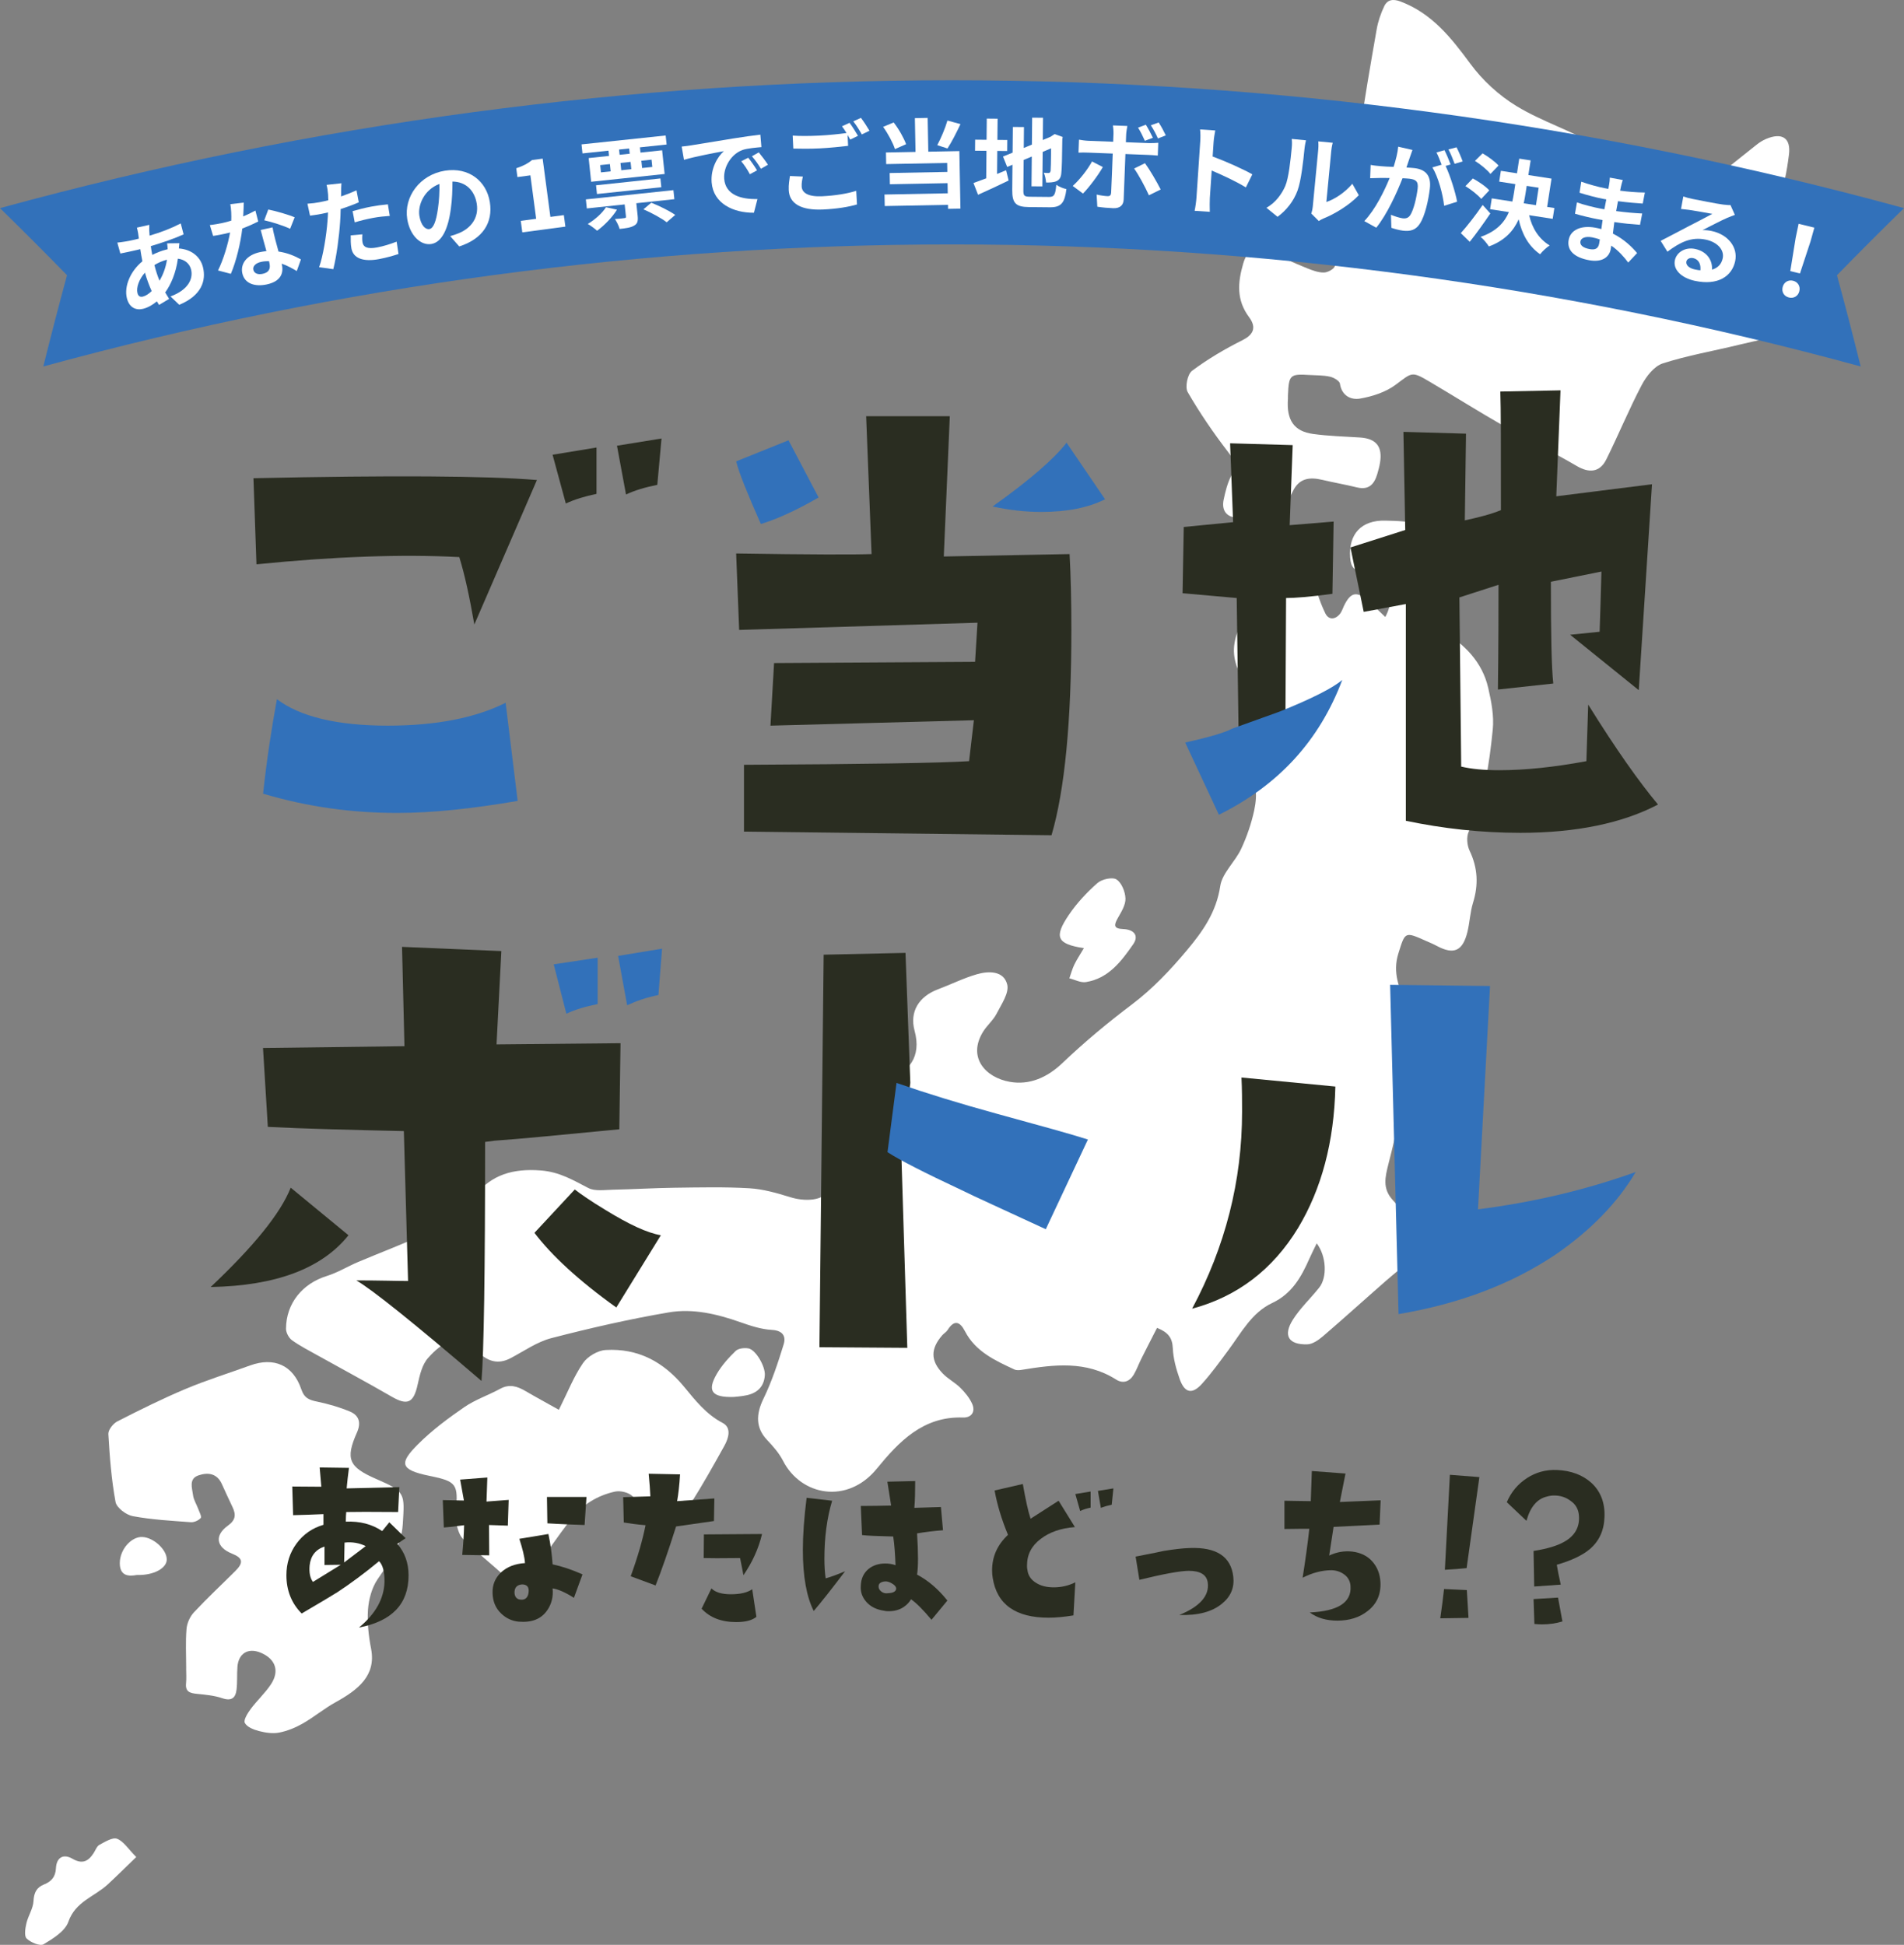 <?xml version="1.0" encoding="UTF-8"?>
<svg id="_レイヤー_2" data-name="レイヤー 2" xmlns="http://www.w3.org/2000/svg" viewBox="0 0 435.533 444.911">
  <rect x="0" y="0" width="435.533" height="444.911" fill="#808080" stroke="none"/>
  <defs>
    <style>
      .cls-1 {
        fill: #fff;
      }

      .cls-1, .cls-2, .cls-3 {
        stroke-width: 0px;
      }

      .cls-2 {
        fill: #2a2d21;
      }

      .cls-3 {
        fill: #3271ba;
      }
    </style>
  </defs>
  <g id="_レイアウト" data-name="レイアウト">
    <g>
      <g>
        <path class="cls-1" d="m301.195,284.432c-.681,1.414-1.209,2.431-1.669,3.478-1.854,4.22-4.002,8.044-8.529,10.173-4.675,2.199-7.053,6.796-9.997,10.759-1.958,2.637-3.88,5.324-6.081,7.75-2.236,2.464-3.943,2.074-5.074-1.13-.802-2.27-1.465-4.693-1.573-7.076-.107-2.336-1.055-3.606-3.604-4.618-1.191,2.335-2.411,4.695-3.6,7.071-.606,1.211-1.061,2.505-1.751,3.663-.94,1.577-2.445,2.079-3.999,1.092-6.86-4.361-14.214-3.445-21.625-2.225-.543.089-1.2.127-1.672-.093-4.421-2.061-8.883-4.082-11.298-8.756-1.136-2.199-2.44-2.688-3.96-.274-.302.479-.863.786-1.244,1.225-2.668,3.082-2.696,5.788.123,8.725,1.193,1.244,2.819,2.068,4.047,3.286,1.06,1.051,2.07,2.283,2.676,3.628.838,1.859-.159,3.232-2.094,3.163-9.112-.321-14.677,5.547-19.708,11.707-6.732,8.242-17.363,6.199-21.451-1.811-.903-1.77-2.301-3.339-3.681-4.804-2.551-2.707-2.547-5.782-.809-9.359,1.929-3.969,3.33-8.223,4.634-12.454.577-1.874-.191-3.186-2.725-3.326-2.43-.134-4.875-.947-7.206-1.768-5.305-1.868-10.817-3.173-16.31-2.24-9.038,1.536-18.007,3.591-26.885,5.892-3.291.853-6.263,2.976-9.344,4.59-2.342,1.227-4.457.998-6.519-.62-.758-.595-1.767-.895-2.455-1.547-3.478-3.298-6.626-1.543-9.896,2.121-1.37,1.535-1.918,3.977-2.386,6.106-.922,4.191-2.321,4.835-5.975,2.717-5.536-3.208-11.181-6.227-16.769-9.345-2.024-1.129-4.106-2.19-5.984-3.531-.732-.523-1.379-1.732-1.377-2.626.017-5.822,3.753-10.35,9.336-12.081,2.469-.766,4.733-2.174,7.133-3.191,5.069-2.147,10.237-4.073,15.229-6.381,4.407-2.038,8.355-4.788,11.42-8.708,3.856-4.931,8.823-6.338,15.139-5.86,4.307.326,7.397,2.211,10.89,4.013,1.534.791,3.724.43,5.612.392,4.725-.096,9.446-.391,14.171-.451,5.69-.073,11.396-.213,17.068.123,3.135.186,6.279,1.084,9.306,2.026,3.431,1.068,7.633.894,9.032-1.714,1.217-2.269,1.733-5.383,1.36-7.949-1.165-8.011,3.379-15.366,11.245-17.256,5.716-1.374,8.436-5.306,6.848-11.116-1.202-4.397.987-7.876,5.36-9.513,2.985-1.117,5.865-2.572,8.915-3.445,2.707-.775,6.14-.792,6.91,2.367.468,1.921-1.336,4.521-2.43,6.657-.78,1.523-2.217,2.696-3.12,4.172-3.577,5.855.582,10.453,6.17,11.427,4.448.775,8.49-.947,12.013-4.308,5.005-4.775,10.362-9.227,15.884-13.4,4.769-3.603,8.761-7.837,12.569-12.379,3.662-4.367,6.739-8.728,7.638-14.693.452-3,3.398-5.548,4.78-8.504,1.321-2.825,2.353-5.855,3.007-8.903.781-3.643.504-7.127-1.947-10.469-.893-1.217-.462-4.107.353-5.739,2.167-4.339,2.02-8.336-.339-12.442-1.695-2.949-3.211-5.832-2.575-9.583.648-3.823,2.538-6.305,6.076-7.381,1.822-.554,2.141-1.436,2.145-3.14.008-3.893,1.461-7.141,4.73-9.521,1.827-1.331,3.093-1.071,3.823.983.547,1.539.694,3.218,1.201,4.775.831,2.554,1.617,5.156,2.798,7.552.734,1.488,2.224,1.472,3.339.091.416-.515.614-1.206.909-1.819,1.521-3.157,2.936-3.46,5.562-1.133,1.214,1.075,2.365,2.222,3.893,3.666,1.73-3.139,1.338-6.142.38-8.635-.428-1.114-3.256-1.865-4.956-1.798-2.585.103-3.306-1.027-3.462-3.168-.39-5.362,2.562-8.577,8.036-8.441,2.75.068,5.673.104,8.183,1.046,2.735,1.026,3.132,4.322,2.274,8.788-.58,3.021-.914,6.124-.982,9.199-.059,2.657,1.19,4.809,3.613,6.248,5.092,3.026,9.098,7.069,10.465,13.015.71,3.086,1.345,6.376,1.034,9.475-.804,7.994-1.936,15.965-5.496,23.374-.566,1.179-.39,3.135.2,4.371,1.874,3.93,2.055,7.789.779,11.906-.657,2.12-.741,4.411-1.258,6.583-1.064,4.469-3.129,5.385-7.039,3.279-.768-.414-1.581-.746-2.379-1.102-4.969-2.216-4.835-2.173-6.408,2.868-1.348,4.32.148,7.979,1.94,11.718,1.295,2.7,2.723,5.418,3.444,8.291.739,2.949.113,5.724-2.178,8.303-2.045,2.303-3.442,5.091-3.451,8.653-.009,3.711-1.106,7.457-2.011,11.118-.741,2.996-1.478,5.687,1.052,8.373,2.18,2.314,3.927,5.046,5.776,7.658,1.235,1.743,1.107,3.529-.525,4.967-2.243,1.976-4.62,3.798-6.871,5.766-4.8,4.196-9.52,8.484-14.357,12.636-1.029.883-2.408,1.872-3.649,1.904-4.298.11-5.586-2.007-3.301-5.632,1.682-2.669,4.076-4.879,6.048-7.377,1.835-2.324,1.65-7.119-.582-10.091Z"/>
        <path class="cls-1" d="m294.616,91.143c-.39,5.009,1.418,7.531,5.735,8.129,3.551.491,7.16.581,10.745.811,3.695.237,5.185,2.071,4.581,5.763-.141.862-.373,1.713-.618,2.553-.678,2.324-1.908,3.77-4.649,3.1-2.624-.641-5.292-1.099-7.92-1.723-2.937-.697-5.372-.398-6.809,2.718-.566,1.228-1.408,2.329-2.132,3.482-1.229,1.956-2.784,3.119-5.311,2.731-1.863-.286-3.8-.068-5.673-.312-2.311-.302-3.092-1.955-2.666-4.046.381-1.872.872-3.79,1.722-5.483,1.068-2.129.784-3.552-.711-5.489-3.359-4.352-6.477-8.929-9.229-13.684-.649-1.122-.045-4.092.989-4.865,3.592-2.684,7.516-4.996,11.535-7.006,2.313-1.157,3.392-2.755,1.514-5.276-2.936-3.941-2.58-7.941-1.359-12.184.803-2.791,2.154-3.831,4.939-2.949,3.307,1.047,6.43,2.663,9.669,3.942,1.239.489,2.58,1.009,3.866.987.88-.015,2.3-.766,2.528-1.488,1.595-5.047,3.299-10.105,4.263-15.291.877-4.717.63-9.632,1.297-14.401,1.143-8.169,2.564-16.3,3.983-24.427.318-1.822.94-3.641,1.733-5.314.721-1.521,2.032-1.714,3.71-1.082,7.179,2.703,11.583,8.262,15.964,14.216,2.799,3.803,6.551,7.265,10.584,9.713,5.886,3.572,12.673,5.653,18.584,9.192,5.759,3.449,11.11,7.689,16.205,12.086,1.959,1.691,2.994,1.164,4.379.078,5.264-4.125,10.462-8.333,15.706-12.485.679-.538,1.435-1.028,2.23-1.362,3.629-1.523,5.695-.242,5.218,3.593-.464,3.73-1.198,7.502-2.416,11.048-2.876,8.373-.121,15.078,5.704,20.901,4.073,4.072,2.523,6.134-1.698,7.966-4.115,1.786-8.697,2.522-13.102,3.602-5.795,1.421-11.717,2.42-17.373,4.252-1.957.634-3.759,2.967-4.805,4.958-2.915,5.548-5.299,11.371-8.087,16.989-1.489,3-3.928,3.177-6.744,1.525-5.389-3.161-11.021-5.907-16.446-9.01-5.796-3.315-11.452-6.873-17.202-10.27-4.201-2.482-3.999-2.14-7.81.694-2.266,1.686-5.3,2.665-8.129,3.157-2.011.35-4.188-.576-4.606-3.419-.096-.652-1.421-1.4-2.295-1.597-1.499-.338-3.088-.284-4.639-.381-4.489-.279-4.756-.031-4.951,4.59-.02.486-.003.973-.003.769Z"/>
        <path class="cls-1" d="m42.589,381.605c0-2.995-.171-6.005.078-8.979.11-1.316.79-2.823,1.695-3.792,3.044-3.262,6.315-6.311,9.48-9.462,1.923-1.915,1.704-2.976-.763-3.955-3.603-1.43-4.114-4.139-.945-6.415,1.78-1.279,1.867-2.487,1.085-4.175-.816-1.761-1.668-3.505-2.448-5.282-1.101-2.507-3.175-2.772-5.344-2.045-2.312.775-1.47,2.891-1.275,4.507.133,1.101.812,2.13,1.206,3.206.254.692.821,1.758.565,2.045-.504.564-1.508,1.021-2.265.965-4.446-.329-8.926-.575-13.294-1.387-1.514-.281-3.69-1.924-3.934-3.245-.941-5.11-1.343-10.334-1.643-15.533-.055-.947,1.086-2.404,2.048-2.895,5.141-2.626,10.324-5.204,15.642-7.44,4.818-2.026,9.834-3.581,14.754-5.367,5.396-1.959,9.813-.099,11.68,5.433.721,2.136,1.901,2.483,3.714,2.864,2.514.529,5.025,1.255,7.394,2.241,2.1.874,2.64,2.54,1.635,4.803-2.698,6.075-1.875,7.92,4.45,10.653,6.717,2.902,6.454,3.332,6.031,10.326-.317,5.235-3.094,8.679-5.755,12.584-1.319,1.936-2.024,4.565-2.198,6.939-.217,2.967.14,6.045.707,8.987,1.181,6.13-2.98,9.384-8.144,12.23-2.597,1.431-4.906,3.38-7.484,4.851-1.665.95-3.533,1.716-5.404,2.082-1.468.287-3.131.032-4.612-.351-1.208-.312-2.753-.92-3.242-1.866-.345-.667.654-2.249,1.357-3.196,1.439-1.939,3.267-3.604,4.601-5.605,2.051-3.077,1.053-5.85-2.337-7.262-2.846-1.186-5.072.138-5.313,3.235-.136,1.742.009,3.511-.205,5.239-.231,1.869-1.142,2.66-3.25,1.944-1.845-.627-3.863-.808-5.823-1.006-1.549-.157-2.668-.453-2.474-2.384.116-1.154.021-2.329.021-3.494.003-0.0.006-0.0.009-0Z"/>
        <path class="cls-1" d="m127.84,322.505c2.015-4.023,3.409-7.603,5.523-10.689,1.036-1.513,3.363-2.879,5.183-2.987,7.363-.435,13.207,2.677,17.925,8.395,2.549,3.089,5.041,6.307,8.827,8.284,2.084,1.088,1.376,3.474.409,5.22-2.483,4.482-4.999,8.956-7.735,13.285-1.334,2.11-3.095,3.98-4.839,5.789-1.434,1.488-2.417.661-3.397-.864-1.504-2.339-3.093-4.688-5.034-6.649-.863-.872-2.789-1.343-4.029-1.07-4.089.901-7.602,3.085-10.154,6.428-2.975,3.897-5.8,7.921-8.484,12.025-1.943,2.971-3.909,3.301-6.587.862-3.145-2.864-6.503-5.505-9.531-8.484-.976-.96-1.282-2.657-1.731-4.068-.193-.605.005-1.344.068-2.019.599-6.438.292-7.062-6.016-8.345-6.875-1.398-6.92-2.934-2.596-7.256,3.172-3.17,6.842-5.904,10.55-8.455,2.52-1.735,5.53-2.741,8.243-4.217,2.104-1.144,3.892-.568,5.751.519,2.491,1.456,5.031,2.829,7.654,4.296Z"/>
        <path class="cls-1" d="m247.934,216.898c-6.182-.942-6.9-2.506-3.437-7.615,1.819-2.683,4.105-5.131,6.54-7.276,1.006-.886,3.415-1.422,4.36-.82,1.177.75,1.997,2.823,2.05,4.357.051,1.465-.943,3.048-1.728,4.437-.902,1.595-1.084,2.465,1.198,2.554,2.564.1,3.63,1.556,2.297,3.474-2.717,3.911-5.654,7.828-10.82,8.653-1.185.189-2.518-.548-3.784-.859.373-1.051.658-2.145,1.141-3.142.579-1.196,1.328-2.309,2.183-3.763Z"/>
        <path class="cls-1" d="m31.166,424.818c-2.475,2.384-4.47,4.37-6.535,6.28-3.011,2.783-7.37,3.876-8.99,8.527-.751,2.156-3.492,3.844-5.683,5.154-.801.478-2.944-.424-3.864-1.322-.601-.587-.317-2.348-.05-3.496.4-1.72,1.528-3.342,1.618-5.044.103-1.938.683-3.14,2.431-3.837,1.67-.666,2.607-1.741,2.703-3.703.12-2.428,1.657-3.399,3.784-2.165,2.259,1.311,3.623.586,4.846-1.31.421-.652.72-1.559,1.324-1.881,1.28-.681,3.004-1.779,4.034-1.381,1.499.579,2.546,2.327,4.383,4.179Z"/>
        <path class="cls-1" d="m167.878,319.568c-5.123.163-6.152-1.416-3.925-5.254,1.13-1.947,2.699-3.695,4.325-5.269.616-.596,2.009-.755,2.945-.576,1.668.319,3.854,4.101,3.729,6.111-.161,2.589-1.679,4.063-4.121,4.594-1.227.267-2.498.336-2.953.394Z"/>
        <path class="cls-1" d="m31.327,360.296c-1.949.353-3.938.243-3.924-2.745.015-3.117,2.658-6.079,5.182-5.947,2.554.134,5.521,2.852,5.561,5.097.037,2.043-2.998,3.715-6.82,3.595Z"/>
      </g>
      <g>
        <g>
          <path class="cls-2" d="m87.956,361.833c0-2.297-.383-3.829-1.244-4.691-3.301,2.729-6.459,5.074-9.521,7.084-1.291.814-4.019,2.441-8.181,4.882-2.345-2.345-3.493-5.313-3.493-8.759,0-2.728.766-5.121,2.297-7.227,1.531-2.106,3.588-3.542,6.171-4.308v-2.441c-2.248.096-4.545.191-6.937.24l-.192-6.558,6.651.048-.383-4.404,6.699.096c-.239,1.723-.383,3.255-.527,4.691l12.057-.287-.286,5.696c-6.077-.048-10.048-.048-11.866,0-.048.478-.097,1.244-.097,2.201,3.206-.144,5.982.574,8.325,2.154l1.627-2.01,3.732,3.638-1.914,1.292c1.723,1.962,2.584,4.355,2.584,7.227,0,6.509-3.78,10.481-11.339,11.918,3.828-3.159,5.741-6.653,5.837-10.482Zm-13.732-3.829v-4.212c-2.009.67-3.158,2.106-3.397,4.308-.144,1.627.095,2.919.766,3.781l6.363-3.924-3.732.048Zm4.594-5.121l-.095,4.547,4.927-3.734c-1.435-.718-3.014-1.005-4.832-.814Z"/>
          <path class="cls-2" d="m116.165,349.006l-4.305-.144.047,6.94-6.171-.096c.239-2.537.382-4.786.43-6.796-2.392.335-3.923.478-4.641.526l-.239-6.27,4.832.095-.86-4.786,6.22-.479-.192,5.504,5.072-.383-.192,5.887Zm15.12,16.512c-1.962-1.244-3.589-1.962-4.88-2.154.191,1.914-.239,3.59-1.244,5.025-1.388,2.01-3.54,2.824-6.507,2.585-1.531-.144-2.87-.766-4.019-1.867-1.292-1.245-1.913-2.776-1.962-4.691-.048-1.866.574-3.398,1.913-4.69,1.388-1.292,3.206-2.01,5.502-2.154-.095-1.484-.574-3.302-1.291-5.552l6.651-1.101c.526,2.489.813,4.786.957,6.94,2.201.479,4.497,1.245,6.842,2.297l-1.962,5.361Zm-11.866-3.063c-1.1.096-1.627.623-1.723,1.628-.048.91.287,1.532.957,1.771.192.048.431.095.67.095.861,0,1.435-.526,1.579-1.579.191-1.292-.336-1.914-1.483-1.914Zm14.306-13.593c-2.679-.095-5.55-.191-8.516-.383l-.097-6.03h9.044l-.431,6.413Z"/>
          <path class="cls-2" d="m163.312,347.953c-.048,0-2.918.431-8.66,1.245-1.771,5.6-3.35,10.099-4.689,13.497l-5.694-2.106c1.627-4.451,2.727-8.328,3.398-11.678-2.201-.192-3.876-.431-4.977-.623l-.144-5.791,6.221-.191c-.048-1.34-.192-3.063-.383-5.169l7.176.144c-.144,2.489-.383,4.499-.669,6.126l8.516-.622-.095,5.169Zm5.119,23.118c-3.397,0-6.029-1.005-7.942-3.063l2.249-4.643c.908.91,2.392,1.34,4.449,1.34,2.154,0,3.78-.383,4.88-1.149l.958,6.318c-1.005.814-2.537,1.196-4.594,1.196Zm1.627-10.721c-.048-.287-.287-1.579-.766-3.924-4.353.048-7.129.048-8.325,0l.048-5.409,13.301-.095c-.813,3.398-2.249,6.509-4.258,9.429Z"/>
          <path class="cls-2" d="m186.139,368.534c-1.627-3.207-2.488-7.849-2.488-13.976,0-3.446.287-7.419.861-11.918l5.837.67c-1.196,3.973-1.77,8.424-1.77,13.258,0,1.675.095,3.159.286,4.499,1.053-.287,2.537-.814,4.45-1.628-3.109,4.116-5.502,7.132-7.176,9.094Zm26.937,2.01c-1.914-2.297-3.493-3.877-4.689-4.69-.335.622-.908,1.244-1.674,1.771-1.005.67-2.154.957-3.397.957-.336,0-.67,0-1.005-.095-1.771-.24-3.159-.91-4.163-2.058-.957-1.101-1.34-2.297-1.244-3.638.047-1.627.622-2.919,1.77-3.877,1.005-.814,2.297-1.245,3.828-1.245.766,0,1.532.096,2.345.383-.095-2.489-.239-4.69-.527-6.557-3.731-.096-6.124-.191-7.128-.335l-.287-6.653c2.488,0,4.785-.048,6.937-.095l-.861-5.456,6.363-.144c0,2.489-.047,4.547-.191,6.126l6.076-.191.478,5.313c-1.913.143-3.923.383-5.932.718.286,4.547.286,7.658,0,9.429,2.536,1.341,4.832,3.303,6.937,5.935l-3.636,4.403Zm-8.708-8.089c-.478-.335-.957-.574-1.483-.67-.43-.048-.861,0-1.291.191-.431.191-.622.478-.622.957,0,.431.191.814.622,1.149.43.335.908.478,1.531.383,1.149-.048,1.771-.383,1.866-.957.047-.335-.144-.718-.622-1.053Z"/>
          <path class="cls-2" d="m245.548,369.539c-2.057.335-3.923.527-5.694.527-7.511,0-11.817-3.015-12.774-9.094-.097-.526-.144-1.149-.144-1.723,0-3.159,1.196-5.839,3.636-8.137-1.483-3.59-2.488-6.94-3.062-10.147l6.459-1.484c.622,3.542,1.197,6.222,1.771,7.945l6.412-4.116,3.731,6.031c-3.206.239-5.79,1.149-7.798,2.68-2.105,1.579-3.158,3.589-3.158,6.079,0,.335,0,.67.095,1.053.144,1.245.813,2.25,2.009,2.967,1.053.67,2.393,1.006,4.02,1.006,1.723,0,3.397-.383,4.927-1.149l-.43,7.562Zm1.531-23.884l-1.1-3.877,3.493-.574v3.685c-.91.192-1.674.431-2.393.766Zm7.225-1.436c-.908.191-1.723.431-2.487.718l-.67-3.877,3.54-.574-.383,3.733Z"/>
          <path class="cls-2" d="m279.527,366.859c-2.249,1.867-5.502,2.729-9.761,2.585,4.689-1.914,6.89-4.403,6.507-7.371-.239-1.819-1.674-2.728-4.353-2.728-1.818,0-5.599.67-11.292,2.058l-.861-5.313c4.163-.814,6.315-1.245,6.412-1.292,2.344-.383,4.353-.622,5.932-.67,6.173-.239,9.474,1.962,9.999,6.557.287,2.489-.574,4.547-2.583,6.174Z"/>
          <path class="cls-2" d="m315.577,348.767c-3.158.144-6.65.335-10.526.527l-1.004,6.557c1.721-.814,3.444-1.101,5.263-.91,1.913.239,3.444.957,4.593,2.25s1.771,2.872,1.866,4.739c.144,2.776-.814,4.978-2.918,6.605-1.866,1.484-4.211,2.202-6.938,2.202-2.536,0-4.641-.623-6.315-1.867,6.459-.287,9.569-2.297,9.33-5.983-.048-1.1-.527-2.01-1.34-2.632-.861-.67-1.819-1.005-2.967-1.053-2.154,0-4.402.574-6.651,1.723.622-3.972,1.149-7.706,1.532-11.2-1.053,0-2.967,0-5.694.048v-6.462c1.579.048,3.589.048,6.029.096l.239-6.892,7.703.574-1.291,6.509,9.329-.383-.239,5.552Z"/>
          <path class="cls-2" d="m329.456,370.209c.383-2.633.67-4.882.861-6.701l5.216.239.382,6.366-6.459.096Zm6.029-11.487c-1.388.144-3.015.287-4.976.383l1.148-21.73,6.746.527-2.918,20.82Z"/>
          <path class="cls-2" d="m363.62,354.414c-1.674,1.388-4.163,2.585-7.511,3.542.191,1.149.478,2.68.908,4.547l-6.076.431-.144-8.137c3.109-.478,5.454-1.196,7.033-2.106,2.393-1.34,3.542-3.35,3.35-5.935-.095-1.388-.669-2.537-1.818-3.35-1.1-.862-2.393-1.292-3.828-1.292-.478,0-1.052.048-1.674.239-2.249.527-3.828,2.393-4.689,5.552l-4.497-4.26c1.005-2.345,2.536-4.164,4.593-5.504,2.058-1.34,4.355-1.962,6.843-1.866,3.301.143,5.932,1.149,7.942,2.967,2.104,1.962,3.109,4.595,2.966,7.802-.095,3.111-1.243,5.552-3.397,7.371Zm-10.909,17.183c-.574,0-1.148-.048-1.723-.095l-.191-5.696,5.598-.335,1.005,5.456c-1.435.431-3.014.67-4.689.67Z"/>
        </g>
        <g>
          <path class="cls-2" d="m108.503,142.865c-1.102-6.336-2.203-11.431-3.442-15.425-13.079-.689-28.498-.138-46.395,1.653l-.689-19.695c31.665-.689,53.279-.551,64.843.413l-14.317,33.053Z"/>
          <path class="cls-3" d="m90.881,185.972c-10.325,0-20.512-1.377-30.701-4.407.826-7.712,1.927-14.874,3.166-21.622,5.232,3.994,13.767,6.059,25.331,6.059,11.151,0,20.101-1.79,26.984-5.233l2.753,22.449c-10.463,1.79-19.549,2.754-27.534,2.754Z"/>
          <path class="cls-2" d="m129.429,115.183l-3.029-11.155,10.05-1.653v10.605c-2.616.551-4.956,1.239-7.021,2.203Z"/>
          <path class="cls-2" d="m150.355,110.914c-2.753.551-5.094,1.24-7.158,2.204l-2.066-11.156,10.188-1.652-.964,10.604Z"/>
          <path class="cls-3" d="m174.037,119.866c-3.029-6.886-4.956-11.569-5.645-14.323l11.978-4.821,6.884,13.083c-5.508,3.168-9.912,5.096-13.217,6.06Z"/>
          <path class="cls-2" d="m245.075,143.967c0,21.072-1.514,36.772-4.543,47.101l-70.351-.826v-15.287c27.81-.138,44.882-.413,51.49-.826l1.102-9.365-46.534,1.239.826-14.323,45.982-.276.551-8.952-54.518,1.653-.689-17.491c17.071.276,27.396.276,30.976.138l-1.24-31.538h19.136l-1.376,32.089,28.773-.551c.276,4.958.413,10.742.413,17.215Z"/>
          <path class="cls-3" d="m238.191,117.111c-3.579,0-7.297-.413-11.151-1.239,8.535-6.06,14.18-11.018,16.933-14.599l8.811,12.946c-3.855,1.928-8.674,2.892-14.593,2.892Z"/>
          <path class="cls-2" d="m283.307,166.691l-.413-29.885-12.39-1.102.276-15.15,11.289-1.102-.689-18.042,14.319.413-.689,18.317,10.05-.826-.275,16.526c-4.956.689-8.536.964-10.601.964l-.137,26.03s-12.253,4.682-10.739,3.856Zm64.431,23.826c-8.949,0-17.622-.964-26.158-2.754v-49.58l-9.637,1.791-3.029-14.736,12.528-3.994-.413-22.448,14.317.413-.275,19.832c3.166-.689,5.919-1.377,8.26-2.341,0-14.598,0-23.688-.137-27.131l13.767-.275-.964,24.239,21.89-2.755-3.029,47.101-15.695-12.67,6.746-.689c.137-3.994.276-8.539.413-13.773l-11.564,2.341c0,11.844.137,19.557.55,23.275l-12.666,1.378c.138-10.329.138-18.317.138-23.964l-8.949,2.892.413,38.7c2.341.551,5.232.826,8.674.826,5.92,0,12.528-.689,19.962-2.066l.413-12.946c6.333,10.191,11.703,17.766,15.97,22.862-8.122,4.269-18.723,6.473-31.526,6.473Z"/>
          <path class="cls-3" d="m278.819,186.386l-7.711-16.527c5.645-1.239,9.225-2.341,10.738-3.168l10.739-3.856c7.571-3.03,12.39-5.509,14.455-7.299-5.231,13.91-14.593,24.101-28.222,30.85Z"/>
          <path class="cls-2" d="m48.188,294.42c9.775-9.228,15.97-16.802,18.311-22.724l13.216,10.88c-6.057,7.575-16.52,11.569-31.526,11.844Z"/>
          <path class="cls-2" d="m141.667,258.337c-12.941,1.239-22.578,2.204-28.636,2.616l-2.065.276c0,29.748-.276,48.065-.826,54.676-15.419-13.221-25.057-20.934-28.636-23,5.232,0,9.224.138,11.84.138l-.964-34.293c-12.527-.275-22.991-.551-31.114-.964l-1.102-18.042,32.353-.413-.551-22.724,22.717.964-1.102,21.347,28.36-.275-.276,19.694Z"/>
          <path class="cls-2" d="m140.978,299.102c-8.673-6.197-14.868-11.981-18.723-17.077l9.225-9.916c1.239.964,3.579,2.617,7.021,4.683,5.369,3.305,9.5,5.233,12.666,5.784l-10.188,16.526Z"/>
          <path class="cls-3" d="m129.552,231.894l-2.891-11.293,10.05-1.515v10.605c-2.753.551-5.094,1.239-7.159,2.204Z"/>
          <path class="cls-3" d="m150.615,227.625c-2.753.551-5.094,1.377-7.158,2.341l-2.066-11.293,10.051-1.653-.827,10.605Z"/>
          <path class="cls-2" d="m206.168,263.57l1.376,44.76-20.1-.138.963-89.795,18.723-.413,1.102,29.748-2.065,15.838Z"/>
          <path class="cls-3" d="m239.218,281.198c-9.774-4.545-16.245-7.437-19.274-8.952-8.535-3.994-14.18-6.886-16.933-8.676l2.065-15.838c6.746,2.341,14.319,4.683,22.854,7.024,10.05,2.754,17.071,4.682,20.925,5.922l-9.637,20.521Z"/>
          <path class="cls-2" d="m296.923,280.923c-5.782,9.503-13.906,15.7-24.231,18.455,7.572-14.186,11.427-29.197,11.427-45.035,0-2.479,0-5.096-.137-7.85l21.477,2.066c-.276,12.671-3.166,23.413-8.535,32.365Z"/>
          <path class="cls-3" d="m355.846,286.983c-10.051,6.748-22.028,11.293-35.933,13.634l-1.927-75.334,22.853.276-2.753,51.095c12.941-1.653,24.919-4.545,36.07-8.539-4.129,7.024-10.325,13.359-18.309,18.868Z"/>
        </g>
        <g id="_アートワーク_6" data-name="アートワーク 6">
          <path class="cls-3" d="m425.624,83.836c-136.071-37.225-279.643-37.225-415.714,0,1.722-6.96,3.53-13.92,5.422-20.877-5.035-5.161-10.145-10.277-15.332-15.347,142.559-39,292.975-39,435.533,0-5.186,5.07-10.297,10.187-15.332,15.347,1.892,6.957,3.7,13.916,5.422,20.877Z"/>
        </g>
        <g>
          <path class="cls-1" d="m34.136,52.66c.027.384.038.796.081,1.246,2.616-.769,4.887-1.636,7.129-2.795l.65,2.508c-2.026.921-4.864,1.907-7.503,2.682.098.666.2,1.354.342,2.01.98-.499,2.069-.932,3.131-1.197.13-.033.26-.065.39-.098-.021-.455-.07-1.018-.13-1.349l2.801-.033c-.027.26-.087.758-.114,1.203,2.72.195,4.881,1.75,5.509,4.263.77,3.077-.287,6.495-5.416,8.629l-1.999-1.917c4.067-1.5,5.227-4.046,4.696-6.17-.325-1.3-1.37-2.259-3.012-2.47-.434,3.239-1.598,5.947-2.903,7.724.287.504.596,1.002.898,1.479l-2.302,1.381c-.157-.26-.341-.537-.504-.818-.932.785-1.993,1.419-3.142,1.706-1.582.396-3.163-.222-3.711-2.411-.698-2.795.872-6.272,3.549-8.461-.19-.942-.353-1.869-.488-2.779l-.693.173c-1.126.282-2.838.618-3.867.829l-.693-2.497c.791-.06,2.741-.363,4.062-.693.304-.076.585-.146.867-.217-.06-.422-.114-.823-.163-1.203-.081-.417-.168-.948-.281-1.311l2.833-.639c-.021.466-.011.877-.017,1.224Zm-1.43,15.184c.606-.152,1.321-.607,1.987-1.257-.574-1.284-1.121-2.736-1.538-4.22-1.349,1.511-2.021,3.429-1.712,4.664.174.693.569.986,1.263.812Zm3.792-3.619c.753-1.316,1.397-2.882,1.695-4.821-1.144.309-2.091.753-2.871,1.224l.017.065c.33,1.322.715,2.492,1.159,3.532Z"/>
          <path class="cls-1" d="m55.635,49.508c1.025-.431,1.997-.896,2.79-1.345l.643,2.512c-.945.482-2.234,1.063-3.647,1.603-.376,3.285-1.391,7.51-2.616,10.364l-2.936-.773c1.254-2.517,2.315-6.112,2.758-8.68-.388.108-.759.189-1.13.271-.894.196-1.792.371-2.744.512l-.752-2.488c.961-.097,2.126-.307,2.934-.484.653-.144,1.303-.309,1.965-.523.042-1.267-.006-2.629-.212-3.773l3.076-.356c-.021.737-.06,1.912-.128,3.162Zm7.334,5.296c.161.628.456,1.661.739,2.742,2.028.286,3.795,1.042,5.127,1.801l-.948,2.656c-.917-.531-2.099-1.231-3.456-1.688.014.065.033.153.048.218.445,2.029-.321,3.845-3.418,4.525-2.704.594-5.104-.136-5.631-2.537-.47-2.138.959-4.167,3.989-4.833.523-.115,1.013-.177,1.524-.244-.442-1.595-.978-3.513-1.313-4.835l2.726-.599c.136.931.381,1.837.613,2.793Zm-2.852,7.832c1.504-.331,1.78-1.26,1.517-2.46-.028-.131-.058-.262-.096-.437-.596-.006-1.204.036-1.814.17-1.265.278-1.946,1.022-1.779,1.786.178.807.974,1.205,2.173.941Zm.329-12.241l.921-2.467c1.719.332,4.748,1.221,6.038,1.784l-1.046,2.631c-1.484-.726-4.282-1.598-5.913-1.948Z"/>
          <path class="cls-1" d="m78.034,44.072c.002.25-.01.548-.017.867,1.195-.409,2.378-.883,3.53-1.397l.521,2.743c-1.259.557-2.705,1.082-4.142,1.536-.019.981-.055,1.988-.125,2.934-.207,3.222-.827,7.977-1.561,10.822l-3.245-.453c.899-2.444,1.692-7.368,1.921-10.594.041-.622.101-1.27.111-1.931-.501.118-.979.231-1.44.319-1.053.2-1.895.314-2.671.416l-.587-2.73c1.145-.081,1.898-.179,2.798-.35.637-.121,1.291-.268,1.963-.44-.004-.5-.018-.929-.04-1.289-.066-.828-.193-1.736-.355-2.229l3.407-.374c-.062.626-.073,1.651-.069,2.15Zm4.896,11.415c.184.965.979,1.564,3.326,1.119,1.471-.279,2.951-.742,4.477-1.327l.424,2.83c-1.199.387-2.662.824-4.418,1.157-3.687.7-5.925-.194-6.345-2.41-.192-1.01-.173-2.104-.164-3.016l2.661-.232c-.059.648-.053,1.397.039,1.88Zm1.897-8.204c1.251-.237,2.58-.421,3.899-.536l.435,2.646c-1.122.077-2.485.199-3.824.454-1.492.283-2.84.607-4.193,1.023l-.487-2.567c1.208-.343,2.767-.753,4.171-1.02Z"/>
          <path class="cls-1" d="m105.055,56.379l-2.073-2.361c.824-.222,1.42-.453,1.994-.681,2.717-1.113,4.598-3.496,4.083-6.717-.486-3.045-2.503-5.053-5.561-5.085-.01,1.925-.06,4.015-.368,6.191-.61,4.668-2.07,7.708-4.474,8.092-2.447.392-4.905-1.976-5.501-5.705-.814-5.097,2.9-10.148,8.611-11.062,5.469-.874,9.515,2.371,10.282,7.181.744,4.656-1.575,8.398-6.994,10.146Zm-6.853-3.973c.926-.148,1.563-1.676,1.992-4.799.246-1.714.365-3.656.315-5.526-3.519,1.332-4.966,4.867-4.578,7.294.355,2.229,1.41,3.168,2.271,3.031Z"/>
          <path class="cls-1" d="m119.127,50.52l3.521-.468-1.322-9.941-2.967.395-.268-2.015c1.597-.528,2.67-1.099,3.625-1.879l2.413-.321,1.773,13.329,3.077-.409.351,2.635-9.853,1.31-.351-2.634Z"/>
          <path class="cls-1" d="m139.188,34.468l-5.95.63-.219-2.066,19.249-2.037.219,2.066-6.105.646.127,1.2,4.95-.524.573,5.421-16.807,1.779-.573-5.421,4.663-.494-.127-1.2Zm14.852,9.032l.219,2.066-8.703.921.303,2.866c.125,1.177-.009,1.82-.815,2.265-.781.465-1.867.602-3.31.755-.188-.722-.667-1.637-1.071-2.268.894-.05,1.87-.153,2.179-.208.288-.031.37-.106.345-.351l-.294-2.777-8.659.916-.218-2.066,20.025-2.12Zm-12.908,4.466c-1.091,1.778-2.915,3.634-4.541,4.817-.496-.442-1.521-1.21-2.14-1.548,1.625-.981,3.27-2.413,4.174-3.834l2.507.566Zm-4.577-3.582l-.211-2,14.72-1.558.211,2-14.72,1.558Zm.914-4.949l2.22-.235-.176-1.666-2.221.235.177,1.667Zm6.448-5.468l-2.309.244.127,1.2,2.309-.244-.127-1.2Zm-1.809,4.977l2.31-.245-.177-1.666-2.309.244.176,1.667Zm4.598-2.171l.176,1.666,2.331-.247-.176-1.667-2.331.247Zm2.272,9.599c1.803.708,4.172,1.873,5.48,2.79l-1.954,1.689c-1.127-.892-3.462-2.172-5.319-2.964l1.793-1.515Z"/>
          <path class="cls-1" d="m158.105,33.25c1.858-.3,5.506-.916,9.554-1.562,2.278-.377,4.694-.697,6.27-.885l.241,2.85c-1.2.115-3.115.262-4.272.642-2.64.92-4.444,3.949-4.241,6.601.282,3.676,3.812,4.727,7.611,4.637l-.812,3.132c-4.699.047-9.298-2.11-9.669-6.944-.246-3.208,1.362-5.886,2.789-7.139-2.076.384-6.58,1.222-9.119,1.978l-.524-3.03c.89-.091,1.754-.202,2.174-.279Zm15.062,5.723l-1.634.887c-.65-1.183-1.185-2.016-1.974-2.963l1.595-.817c.618.759,1.523,2.057,2.013,2.893Zm2.499-1.29l-1.608.93c-.693-1.157-1.269-1.941-2.056-2.867l1.566-.882c.617.737,1.563,1.987,2.098,2.819Z"/>
          <path class="cls-1" d="m183.38,42.661c.069,1.45,1.479,2.389,4.69,2.235,3.012-.144,5.852-.616,7.789-1.245l.172,3.122c-1.919.562-4.581,1.002-7.704,1.151-5.108.245-7.756-1.35-7.903-4.429-.062-1.294.154-2.377.27-3.232l2.958.126c-.185.814-.307,1.535-.271,2.271Zm12.883-11.596l-1.77.868c-.172-.327-.392-.697-.61-1.066l.12,2.499c-1.557.186-4.315.475-6.435.576-2.343.112-4.288.094-6.102.046l-.143-2.967c1.66.122,3.739.112,6.082-0,2.119-.102,4.522-.351,6.232-.589-.34-.565-.701-1.107-1.035-1.538l1.729-.798c.596.776,1.467,2.166,1.931,2.971Zm2.628-1.154l-1.748.844c-.514-.915-1.289-2.174-1.955-2.992l1.751-.799c.619.798,1.513,2.186,1.952,2.947Z"/>
          <path class="cls-1" d="m204.72,34.109c-.451-1.399-1.586-3.545-2.71-5.088l2.415-1.007c1.19,1.519,2.323,3.554,2.842,4.974l-2.547,1.122Zm7.627.591l7.099-.136.252,13.158-2.835.054-.018-.916-14.466.277-.051-2.636,14.466-.277-.044-2.323-13.193.252-.05-2.569,13.193-.253-.039-2.055-13.952.267-.051-2.658,6.764-.129-.147-7.729,2.924-.056.148,7.729Zm7.36-6.309c-.944,2.007-2.042,4.151-2.976,5.577l-2.337-.76c.842-1.558,1.824-3.878,2.327-5.631l2.985.814Z"/>
          <path class="cls-1" d="m228.078,39.798c.694-.284,1.389-.568,2.062-.852l.58,2.351c-2.377,1.161-4.934,2.343-6.996,3.262l-1.046-2.691c.806-.283,1.792-.653,2.912-1.067l.061-6.299-2.612-.025.024-2.524,2.611.025.047-4.848,2.478.024-.046,4.848,2.255.021-.024,2.524-2.255-.022-.05,5.272Zm11.871,5.252c1.228.012,1.456-.5,1.679-2.777.555.408,1.577.842,2.312.983-.387,3.124-1.179,4.189-3.79,4.164l-4.756-.046c-3.014-.029-3.876-.864-3.847-3.946l.055-5.741-1.21.502-.96-2.377,2.197-.895.056-5.875,2.545.024-.046,4.78,1.86-.764.06-6.166,2.478.024-.049,5.093,1.771-.743.473-.308.472-.309,1.847.666-.094.446c-.041,4.244-.111,6.924-.231,7.839-.077,1.027-.483,1.559-1.156,1.843-.65.284-1.61.297-2.324.291-.061-.693-.252-1.678-.537-2.239.379.048.87.053,1.071.055.268.003.402-.085.496-.487.048-.357.086-1.987.116-5.159l-1.929.83-.075,7.886-2.478-.023.065-6.813-1.861.787-.065,6.902c-.013,1.296.187,1.499,1.548,1.512l4.309.042Z"/>
          <path class="cls-1" d="m247.727,44.279l-2.347-1.744c1.55-1.371,3.429-3.759,4.415-5.599l2.476,1.28c-1.103,1.947-3.267,4.793-4.544,6.063Zm9.879-13.527l-.068,1.786,5.197.199c.625.024,1.609-.005,2.215-.072l-.112,2.924c-.712-.072-1.581-.127-2.184-.15l-5.22-.2-.397,10.38c-.05,1.295-.816,2.07-2.4,2.01-1.205-.046-2.496-.163-3.629-.34l-.161-2.778c.952.215,1.931.342,2.466.363.58.022.812-.192.855-.772.055-.825.325-7.902.365-8.951l.001-.022-5.666-.217c-.67-.025-1.54-.037-2.168.006l.114-2.969c.666.115,1.443.234,2.157.261l5.666.217.068-1.786c.022-.581-.052-1.567-.126-1.95l3.301.126c-.057.311-.253,1.376-.274,1.935Zm7.896,12.598l-2.688,1.328c-.886-1.957-2.366-4.719-3.385-6.121l2.482-1.224c1.083,1.472,2.76,4.354,3.59,6.017Zm-1.781-11.828l-1.836.69c-.412-.91-.991-2.14-1.561-3.011l1.79-.669c.526.848,1.214,2.148,1.606,2.99Zm2.947-.558l-1.792.714c-.433-.956-1.035-2.141-1.627-3.014l1.79-.646c.57.849,1.258,2.149,1.629,2.946Z"/>
          <path class="cls-1" d="m274.555,32.299c.052-.78.06-1.899-.044-2.69l3.476.233c-.142.774-.318,1.748-.38,2.662l-.222,3.299c2.927,1.07,7.099,2.94,9.081,4.081l-1.477,2.991c-2.214-1.358-5.469-2.875-7.819-3.862l-.424,6.309c-.043.646-.036,2.214-.009,3.135l-3.475-.233c.193-.883.372-2.214.432-3.106l.86-12.819Z"/>
          <path class="cls-1" d="m293.987,42.588c.806-1.852,1.231-6.052,1.49-8.742.085-.89.076-1.496-.004-2.065l3.269.314c-.033.109-.261,1.075-.351,2.008-.252,2.624-.77,7.308-1.585,9.496-.908,2.448-2.519,4.493-4.57,6l-2.539-2.062c2.089-1.19,3.485-3.12,4.29-4.95Zm6.307,4.645l1.246-12.961c.096-1.0.021-1.86.006-1.929l3.312.318c-.029.064-.246.919-.342,1.919l-1.117,11.627c1.875-.605,4.245-2.15,5.942-4.164l1.477,2.61c-2.076,2.224-5.508,4.317-8.12,5.345-.515.22-.803.417-1.02.575l-1.721-1.713c.13-.414.278-1.028.336-1.628Z"/>
          <path class="cls-1" d="m322.466,36.092c-.216.648-.496,1.447-.751,2.225.759.05,1.406.086,1.872.145,2.349.294,3.88,1.544,3.479,4.737-.327,2.616-1.088,6.169-2.282,7.979-.925,1.46-2.205,1.795-3.889,1.584-.842-.105-1.886-.394-2.62-.644l-.099-2.985c.812.349,2.068.732,2.645.804.754.095,1.335-.058,1.781-.745.757-1.188,1.403-3.833,1.678-6.027.223-1.773-.522-2.115-1.896-2.287-.354-.044-.914-.069-1.562-.105-1.265,3.265-3.562,8.313-6.009,11.317l-2.735-1.514c2.513-2.635,4.603-6.922,5.803-9.856-.809-.012-1.529-.012-1.934-.018-.656.031-1.828.042-2.528.066l.111-3.048c.812.169,1.549.216,2.371.297.689.064,1.739.128,2.883.159.519-1.624.921-3.217,1.052-4.62l3.259.747c-.205.56-.448,1.25-.629,1.79Zm9.35,1.532l-1.144.33c1.07,2.229,2.269,6.139,2.642,8.19l-2.975.933c-.268-2.533-1.353-6.632-2.681-8.781l2.103-.615c-.338-.898-.759-2.032-1.179-2.805l1.842-.513c.451.89,1.073,2.387,1.392,3.26Zm2.765-.689l-1.845.535c-.352-.967-.896-2.364-1.412-3.285l1.861-.487c.471.915,1.116,2.414,1.396,3.237Z"/>
          <path class="cls-1" d="m340.909,48.833c-1.466,2.17-3.139,4.512-4.709,6.485l-2.042-1.988c1.363-1.508,3.36-4.048,4.996-6.441l1.755,1.943Zm-2.083-3.328c-.723-.88-2.315-2.12-3.613-2.931l1.694-1.75c1.293.697,2.991,1.84,3.758,2.727l-1.839,1.954Zm2.104-5.711c-.675-.895-2.238-2.176-3.536-2.987l1.735-1.722c1.268.715,2.889,1.915,3.658,2.78l-1.857,1.929Zm8.863,9.438c.639,2.879,2.169,5.398,4.69,6.917-.7.435-1.677,1.347-2.188,2.014-2.649-1.855-4.146-4.596-4.907-7.991-1.148,2.604-3.149,4.872-6.812,6.206-.378-.623-1.253-1.685-1.897-2.191,3.627-1.249,5.457-3.295,6.48-5.669l-4.303-.664.383-2.473,4.699.725c.157-.722.292-1.447.404-2.176l.28-1.811-3.685-.568.383-2.473,3.685.568.52-3.356,2.604.402-.52,3.356,5.295.816-1.001,6.469,1.654.255-.383,2.473-5.384-.831Zm-.849-4.878c-.112.729-.244,1.432-.401,2.154l2.803.432.618-3.997-2.735-.422-.284,1.833Z"/>
          <path class="cls-1" d="m370.783,42.718c-.062.216-.123.545-.188.897,1.816.244,3.671.403,5.664.43l-.487,2.523c-1.481-.091-3.516-.261-5.666-.544-.142.769-.291,1.582-.416,2.263,2.237.299,4.137.467,5.96.552l-.5,2.589c-2.016-.144-3.757-.306-5.877-.628-.11.843-.231,1.752-.328,2.643,2.621,1.3,4.459,3.161,5.538,4.45l-2.034,2.169c-.983-1.317-2.262-2.756-3.873-3.871-.035.312-.083.575-.128.817-.344,1.868-2.038,3.055-4.936,2.521-3.514-.647-5.111-2.327-4.683-4.656.408-2.219,2.737-3.403,6.119-2.781.461.085.918.192,1.349.317.082-.689.189-1.396.288-2.06-.373-.069-.746-.138-1.142-.21-1.273-.234-3.756-.805-5.173-1.248l.455-2.597c1.379.526,4.051,1.178,5.215,1.392.352.064.702.129,1.054.194.134-.725.279-1.516.438-2.259-.285-.052-.549-.101-.812-.149-1.383-.255-3.894-.921-5.307-1.386l.396-2.517c1.532.555,3.995,1.236,5.334,1.482.286.052.571.105.856.158.077-.417.142-.769.19-1.033.076-.417.158-1.107.147-1.541l2.964.546c-.146.427-.292.969-.419,1.536Zm-7.209,14.256c1.163.214,1.992.026,2.228-1.248.044-.242.101-.549.151-.949-.576-.197-1.157-.372-1.772-.485-1.559-.287-2.528.17-2.666.917-.153.835.544,1.486,2.06,1.765Z"/>
          <path class="cls-1" d="m387.015,45.48c1.157.248,5.849,1.159,7.117,1.316.914.104,1.43.146,1.711.114l1.003,2.249c-.572.22-1.161.414-1.743.678-1.356.578-4.06,2.011-5.669,2.809.758-.021,1.427.054,2.126.203,3.712.794,6.033,3.712,5.352,6.902-.737,3.453-3.941,5.624-9.226,4.494-3.035-.649-5.029-2.538-4.562-4.723.378-1.77,2.322-3.067,4.637-2.573,2.707.579,3.99,2.59,3.853,4.731,1.336-.377,2.162-1.251,2.447-2.584.42-1.967-1.261-3.72-3.837-4.271-3.341-.714-5.902.588-8.809,2.754l-1.548-2.479c1.816-.914,4.935-2.578,6.451-3.373,1.438-.744,4.102-2.094,5.372-2.804-1.118-.216-4.16-.729-5.331-.912-.599-.083-1.312-.166-1.828-.208l.52-2.859c.593.218,1.353.403,1.964.534Zm.657,16.158c.459.098.878.165,1.28.206.173-1.449-.438-2.539-1.618-2.791-.83-.178-1.461.213-1.578.759-.173.809.606,1.546,1.916,1.826Z"/>
          <path class="cls-1" d="m407.774,65.685c.281-1.15,1.296-1.73,2.381-1.465,1.085.265,1.719,1.247,1.438,2.397-.275,1.128-1.29,1.708-2.375,1.443-1.107-.27-1.719-1.247-1.444-2.375Zm2.971-11.23l.681-3.259,3.602.879-.897,3.207-2.396,7.277-2.213-.54,1.225-7.563Z"/>
        </g>
      </g>
    </g>
  </g>
</svg>